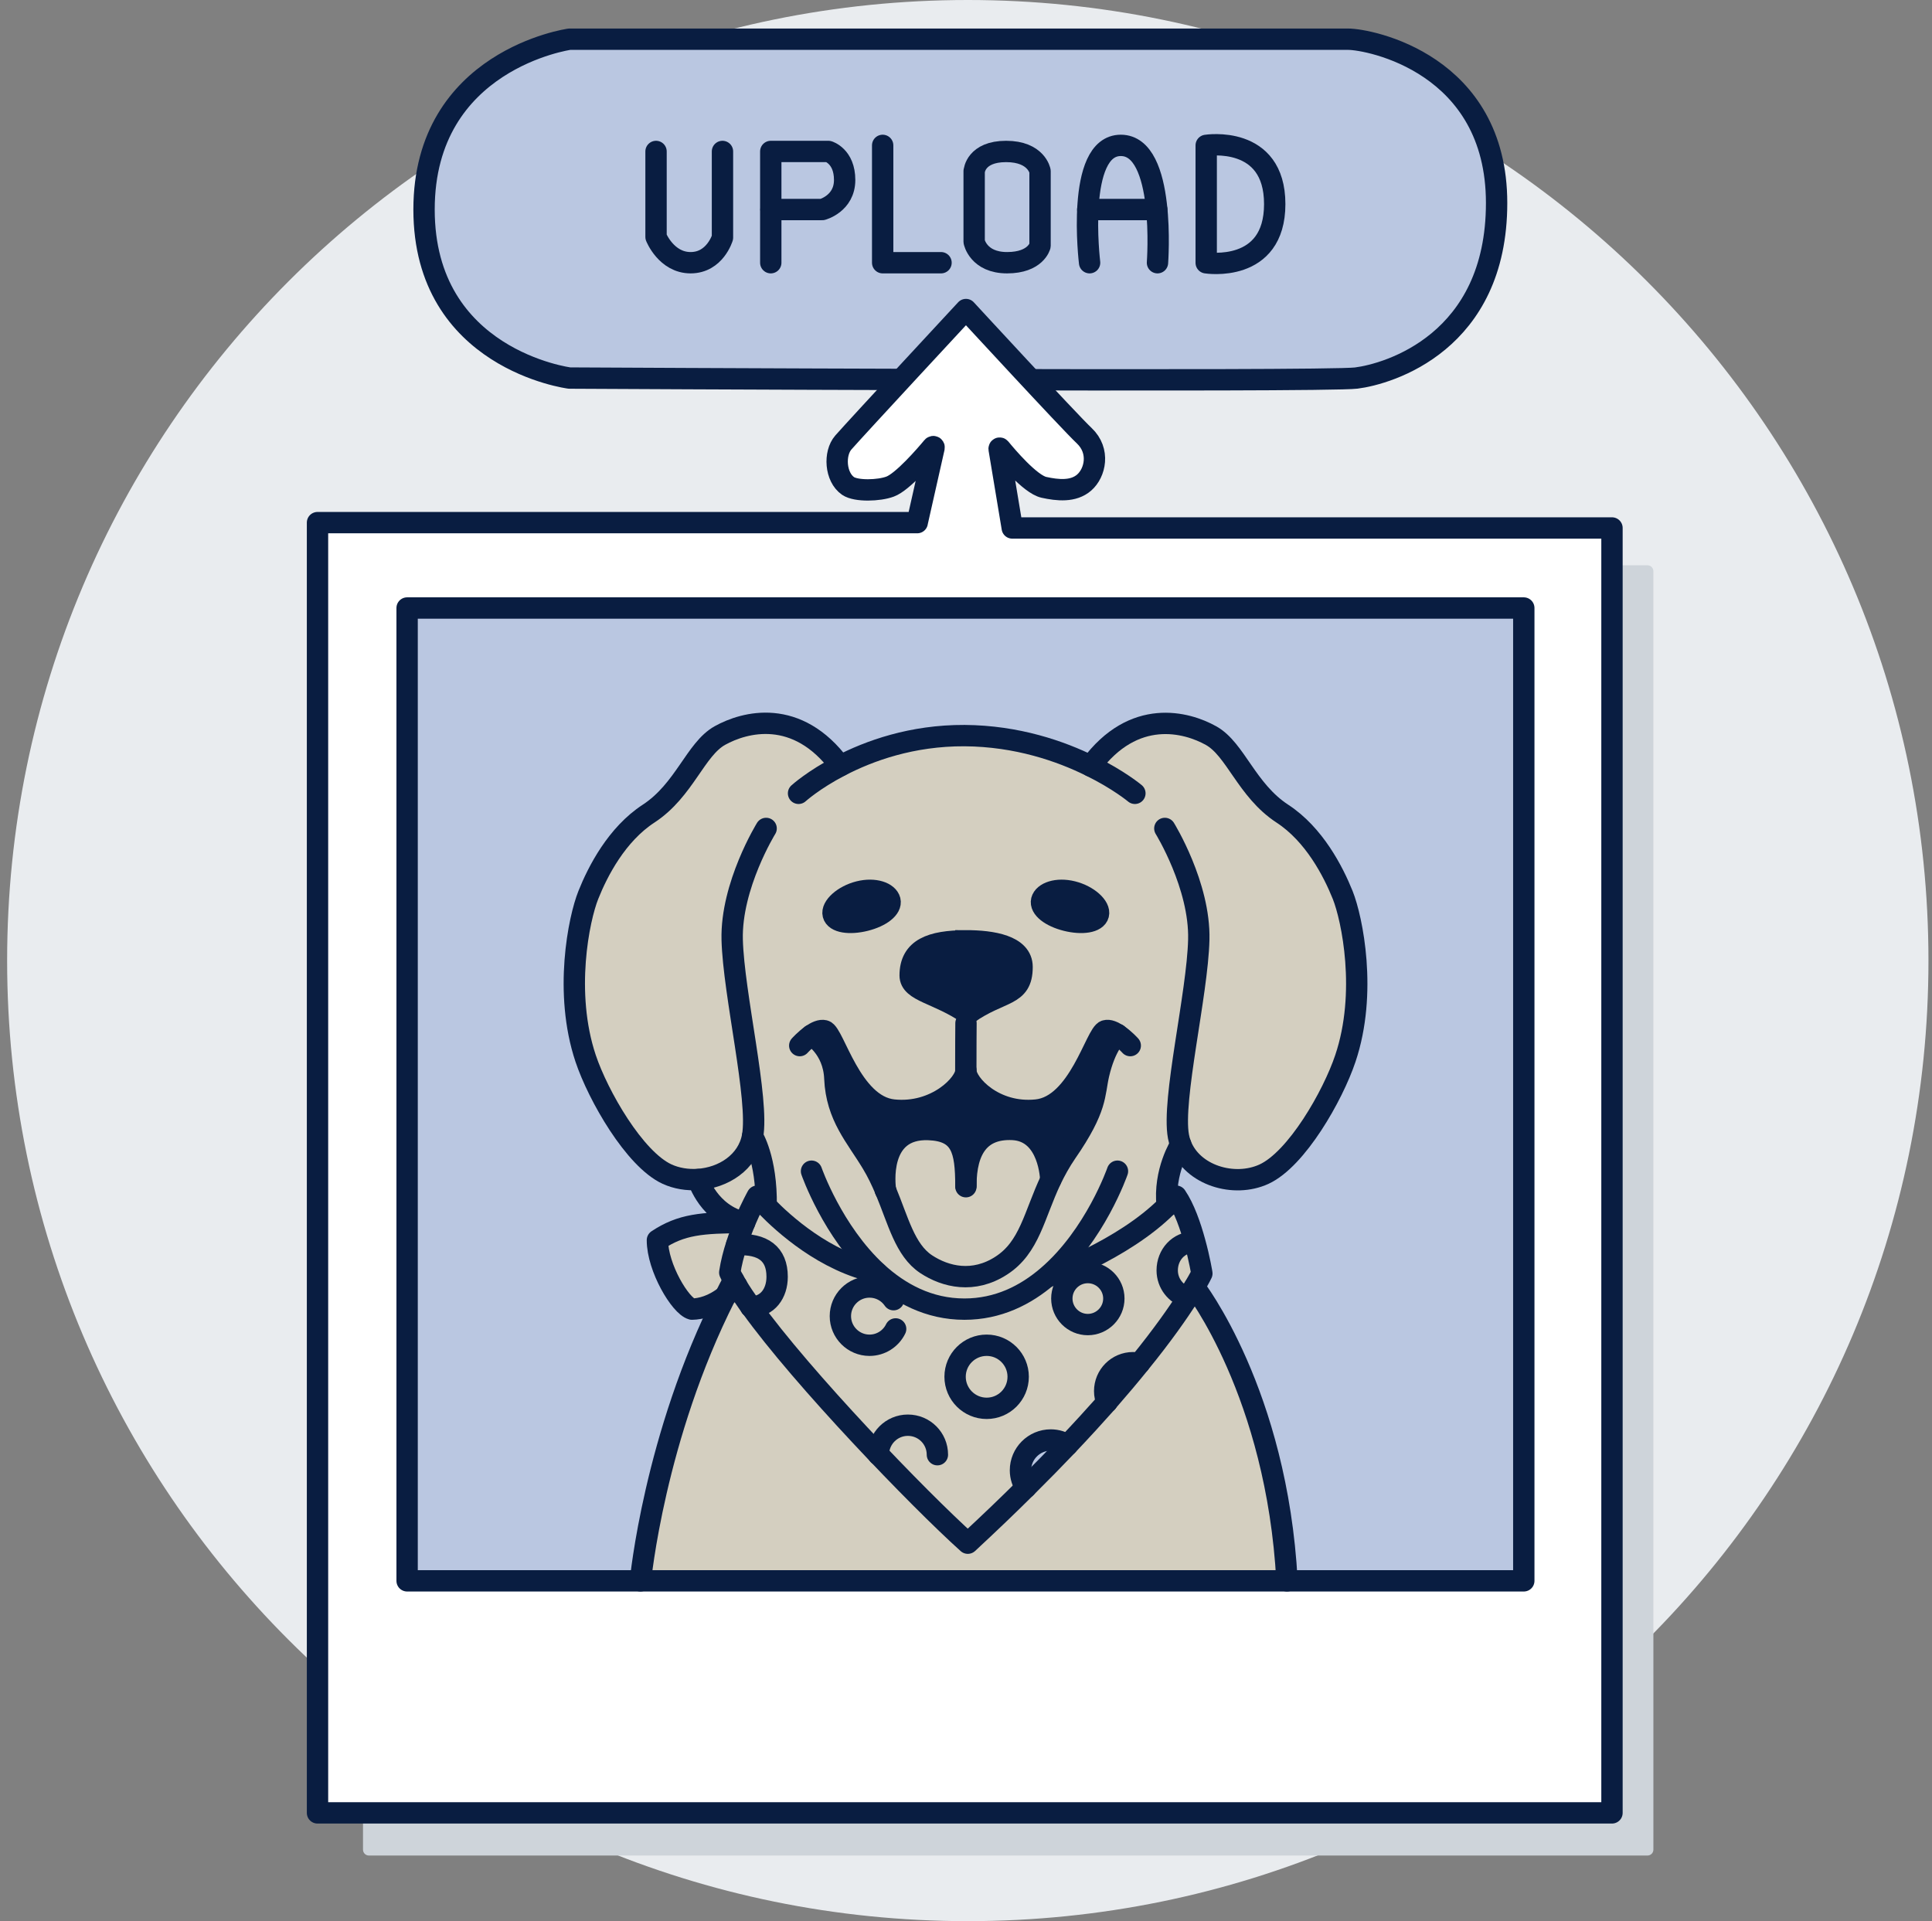 <svg width="181" height="180" viewBox="0 0 181 180" fill="none" xmlns="http://www.w3.org/2000/svg">
<rect x="0" y="0" width="181" height="180" fill="#808080" stroke="none"/>
<g clip-path="url(#clip0_3805_7689)">
<path d="M90.668 180C140.374 180 180.668 139.706 180.668 90C180.668 40.294 140.374 0 90.668 0C40.962 0 0.668 40.294 0.668 90C0.668 139.706 40.962 180 90.668 180Z" fill="#E9ECEF"/>
<path d="M154.345 52.963H34.56C34.255 52.963 34.008 53.21 34.008 53.515V173.3C34.008 173.605 34.255 173.853 34.56 173.853H154.345C154.65 173.853 154.898 173.605 154.898 173.3V53.515C154.898 53.21 154.65 52.963 154.345 52.963Z" fill="#CED4DA"/>
<path d="M53.356 3.673H126.292C128.29 3.673 140.21 5.96 140.21 19.02C140.21 32.08 130.101 35.039 127.057 35.422C124.013 35.804 53.356 35.422 53.356 35.422C53.356 35.422 39.727 33.687 39.727 19.633C39.727 5.578 53.356 3.673 53.356 3.673Z" fill="#BAC7E1" stroke="#091D41" stroke-width="2" stroke-linecap="round" stroke-linejoin="round"/>
<path d="M85.931 48.967H29.746V169.856H151.019V49.468H94.834L93.601 42.054C93.592 41.994 93.66 41.96 93.694 42.003C94.264 42.7 96.517 45.378 97.792 45.659C99.068 45.94 100.556 46.101 101.576 45.208C102.596 44.316 103.09 42.258 101.576 40.821C100.199 39.529 90.497 29.002 90.497 29.002C90.497 29.002 80.294 39.996 79.01 41.459C78.117 42.479 78.245 44.698 79.452 45.532C80.218 46.05 82.352 45.982 83.389 45.591C84.554 45.166 86.705 42.675 87.377 41.867C87.428 41.807 87.53 41.858 87.513 41.935L85.931 48.95V48.967Z" fill="white" stroke="#091D41" stroke-width="2" stroke-linejoin="round"/>
<path d="M142.756 56.967V148.107H120.573C119.629 130.498 111.9 120.584 111.9 120.584C112.41 119.733 112.606 119.308 112.606 119.308C112.606 119.308 112.385 117.973 111.942 116.349C111.543 114.887 110.956 113.195 110.191 112.064C109.936 112.37 109.655 112.685 109.358 112.974C109.001 109.751 110.625 107.226 110.625 107.226C111.713 110.117 115.616 111.29 118.421 110.006C121.482 108.604 124.875 102.669 126.048 99.166C128.123 93.001 126.686 86.072 125.802 83.853C124.909 81.633 123.132 78.173 120.147 76.226C116.789 74.032 115.76 70.189 113.464 68.913C111.186 67.638 106.237 66.278 102.19 71.762C99.393 70.376 95.311 68.947 90.388 68.913C85.44 68.879 81.435 70.333 78.731 71.753C74.693 66.278 69.761 67.638 67.465 68.913C65.17 70.189 64.141 74.032 60.791 76.226C57.789 78.181 56.021 81.633 55.137 83.853C54.244 86.072 52.815 93.001 54.882 99.166C56.055 102.669 59.465 108.604 62.508 110.006C63.401 110.415 64.421 110.576 65.416 110.508C65.416 110.508 66.394 113.773 69.778 114.538C65.739 114.538 63.826 114.708 61.599 116.188C61.599 118.764 63.758 122.361 64.838 122.65C65.671 122.633 66.828 122.335 67.976 121.417C61.292 134.605 60.009 148.107 60.009 148.107H38.148V56.967H142.764H142.756Z" fill="#BAC7E1"/>
<path d="M90.49 100.296C90.49 101.563 87.675 104.42 83.696 104.004C79.734 103.595 78.144 96.793 77.243 96.572C76.885 96.479 76.435 96.691 76.027 96.98C76.027 96.98 78.101 98.154 78.22 101.045C78.373 104.599 80.21 106.512 81.698 108.978C82.208 109.811 82.608 110.67 82.965 111.52V111.537C84.164 114.385 84.776 117.123 86.757 118.441C88.585 119.657 91.204 120.269 93.806 118.577C96.458 116.868 96.867 113.875 98.448 110.534C98.848 109.7 99.315 108.842 99.91 107.974C102.818 103.766 102.487 102.55 102.929 100.637C103.558 97.984 104.561 97.031 104.689 96.921C104.306 96.666 103.898 96.479 103.575 96.572C102.682 96.793 101.084 103.595 97.122 104.004C93.151 104.42 90.498 101.563 90.49 100.296ZM102.181 71.77C106.219 66.286 111.176 67.647 113.455 68.922C115.742 70.197 116.78 74.04 120.138 76.234C123.123 78.19 124.9 81.642 125.792 83.861C126.677 86.08 128.114 93.01 126.039 99.174C124.866 102.677 121.465 108.612 118.412 110.015C115.606 111.299 111.704 110.125 110.615 107.235C110.615 107.235 108.991 109.751 109.348 112.982C105.199 117.157 98.184 119.614 98.184 119.614L98.15 119.572C96.076 121.357 93.491 122.658 90.353 122.658C87.004 122.658 84.291 121.179 82.148 119.215C77.302 118.211 73.408 114.666 71.775 112.982C71.843 108.578 70.5 106.478 70.5 106.478C70.049 108.901 67.771 110.355 65.398 110.508C64.404 110.576 63.383 110.415 62.49 110.006C59.447 108.604 56.037 102.669 54.864 99.166C52.806 93.001 54.226 86.072 55.119 83.852C56.003 81.633 57.78 78.173 60.773 76.226C64.123 74.032 65.152 70.189 67.448 68.913C69.743 67.638 74.666 66.278 78.713 71.753C81.426 70.342 85.422 68.888 90.371 68.913C95.293 68.947 99.375 70.376 102.172 71.762L102.181 71.77Z" fill="#D4CFC0"/>
<path d="M120.573 148.115H60C60 148.115 61.284 134.613 67.967 121.425C68.316 121.153 68.673 120.822 69.013 120.422C69.37 121.026 69.829 121.706 70.348 122.446H70.356C75.143 129.129 86.078 140.471 90.669 144.595C92.65 142.767 94.461 141.024 96.119 139.374C97.522 137.98 98.814 136.654 100.013 135.404C101.374 133.967 102.598 132.623 103.703 131.382C104.851 130.056 105.863 128.857 106.747 127.76C108.941 125.065 110.369 122.99 111.279 121.587H111.288C111.517 121.204 111.73 120.881 111.891 120.601C111.891 120.601 119.62 130.515 120.564 148.124L120.573 148.115Z" fill="#D4CFC0"/>
<path d="M111.934 116.358C112.385 117.982 112.598 119.317 112.598 119.317C112.598 119.317 112.402 119.742 111.892 120.592C111.722 120.873 111.509 121.196 111.288 121.579H111.28C110.166 121.264 109.35 120.244 109.35 119.028C109.35 117.565 110.421 116.375 111.875 116.375L111.934 116.358Z" fill="#D4CFC0"/>
<path d="M111.935 116.358L111.875 116.375C110.421 116.375 109.35 117.557 109.35 119.028C109.35 120.244 110.166 121.255 111.28 121.578C110.37 122.981 108.942 125.056 106.748 127.751C106.561 127.7 106.357 127.683 106.153 127.683C104.682 127.683 103.492 128.882 103.492 130.345C103.492 130.71 103.56 131.05 103.704 131.373C102.599 132.632 101.375 133.975 100.014 135.404C99.564 135.106 99.028 134.928 98.45 134.928C96.885 134.928 95.61 136.203 95.61 137.767C95.61 138.363 95.797 138.924 96.12 139.383C94.471 141.024 92.651 142.767 90.67 144.603C86.078 140.48 75.144 129.137 70.357 122.454C71.913 122.446 72.806 121.187 72.806 119.623C72.806 117.472 71.471 116.494 69.014 116.621C69.252 115.873 69.524 115.167 69.77 114.547C70.4 113.067 70.952 112.081 70.952 112.081C70.952 112.081 71.241 112.438 71.777 112.991C73.409 114.674 77.304 118.22 82.15 119.223C84.293 121.187 87.014 122.667 90.355 122.667C93.493 122.667 96.077 121.366 98.152 119.58L98.186 119.623C98.186 119.623 105.192 117.166 109.35 112.991C109.648 112.702 109.928 112.396 110.183 112.081C110.948 113.203 111.535 114.895 111.935 116.366V116.358ZM104.35 121.663C104.35 120.32 103.254 119.232 101.91 119.232C100.567 119.232 99.478 120.32 99.478 121.663C99.478 123.007 100.567 124.104 101.91 124.104C103.254 124.104 104.35 123.007 104.35 121.663ZM95.389 128.993C95.389 127.369 94.071 126.042 92.438 126.042C90.806 126.042 89.479 127.369 89.479 128.993C89.479 130.617 90.806 131.952 92.438 131.952C94.071 131.952 95.389 130.625 95.389 128.993Z" fill="#D4CFC0"/>
<path d="M106.152 127.683C106.364 127.683 106.56 127.7 106.747 127.751C105.862 128.848 104.842 130.056 103.703 131.365C103.567 131.05 103.49 130.71 103.49 130.336C103.49 128.874 104.672 127.675 106.152 127.675V127.683Z" fill="#BAC7E1"/>
<path d="M104.69 96.921C104.562 97.031 103.55 97.984 102.93 100.637C102.487 102.55 102.819 103.766 99.911 107.974C99.316 108.842 98.848 109.7 98.449 110.534C98.449 110.534 98.347 105.993 94.886 105.823C91.842 105.687 90.499 107.651 90.499 111.078C90.49 107.719 90.082 105.959 87.021 105.832C82.2 105.636 82.906 111.129 82.966 111.52C82.608 110.67 82.209 109.819 81.699 108.978C80.219 106.512 78.374 104.599 78.221 101.045C78.102 98.154 76.027 96.98 76.027 96.98C76.436 96.691 76.886 96.479 77.243 96.572C78.136 96.793 79.734 103.595 83.697 104.004C87.667 104.42 90.49 101.563 90.49 100.296C90.499 101.563 93.152 104.42 97.122 104.004C101.085 103.595 102.674 96.793 103.576 96.572C103.907 96.479 104.315 96.666 104.69 96.921Z" fill="#091D41"/>
<path d="M101.91 119.24C103.254 119.24 104.351 120.329 104.351 121.672C104.351 123.015 103.254 124.112 101.91 124.112C100.567 124.112 99.478 123.015 99.478 121.672C99.478 120.329 100.567 119.24 101.91 119.24Z" fill="#D4CFC0"/>
<path d="M98.439 134.919C99.018 134.919 99.553 135.098 100.004 135.395C98.805 136.654 97.513 137.972 96.11 139.366C95.795 138.907 95.6 138.354 95.6 137.751C95.6 136.186 96.875 134.911 98.439 134.911V134.919Z" fill="#BAC7E1"/>
<path d="M90.491 111.078C90.491 107.651 91.835 105.679 94.879 105.823C98.348 105.993 98.441 110.534 98.441 110.534C96.86 113.884 96.452 116.868 93.799 118.577C91.197 120.269 88.578 119.648 86.75 118.441C84.769 117.123 84.148 114.385 82.958 111.537V111.52C82.898 111.129 82.193 105.636 87.014 105.832C90.075 105.959 90.483 107.728 90.491 111.078Z" fill="#D4CFC0"/>
<path d="M92.437 126.051C94.07 126.051 95.388 127.377 95.388 129.001C95.388 130.625 94.07 131.96 92.437 131.96C90.805 131.96 89.478 130.634 89.478 129.001C89.478 127.369 90.805 126.051 92.437 126.051Z" fill="#D4CFC0"/>
<path d="M72.805 119.614C72.805 121.179 71.912 122.429 70.356 122.446H70.348C69.829 121.706 69.37 121.034 69.013 120.422C68.758 119.98 68.537 119.589 68.375 119.223C68.511 118.33 68.741 117.438 69.013 116.613C71.47 116.485 72.805 117.463 72.805 119.614Z" fill="#D4CFC0"/>
<path d="M70.501 106.478C70.501 106.478 71.845 108.578 71.777 112.983C71.241 112.438 70.952 112.073 70.952 112.073C70.952 112.073 70.391 113.059 69.77 114.538C66.386 113.773 65.408 110.508 65.408 110.508C67.78 110.347 70.059 108.893 70.51 106.478H70.501Z" fill="#D4CFC0"/>
<path d="M67.967 121.425C66.819 122.344 65.663 122.641 64.829 122.658C63.758 122.369 61.59 118.773 61.59 116.196C63.809 114.717 65.722 114.547 69.769 114.547C69.523 115.168 69.251 115.873 69.013 116.622C68.74 117.446 68.511 118.331 68.375 119.232C68.537 119.589 68.757 119.989 69.013 120.431C68.672 120.83 68.315 121.17 67.967 121.434V121.425Z" fill="#D4CFC0"/>
<path d="M60.001 148.115H38.141V56.967H142.757V148.115H120.573H60.001Z" stroke="#091D41" stroke-width="2" stroke-linejoin="round"/>
<path d="M74.812 74.33C74.812 74.33 76.207 73.063 78.715 71.762C81.427 70.35 85.424 68.897 90.372 68.922C95.295 68.956 99.376 70.384 102.174 71.77C104.827 73.071 106.323 74.33 106.323 74.33" stroke="#091D41" stroke-width="2" stroke-linecap="round" stroke-linejoin="round"/>
<path d="M109.128 77.62C109.128 77.62 112.436 82.968 112.308 88.044C112.189 93.129 109.766 103.051 110.404 106.478C110.455 106.75 110.523 106.997 110.616 107.235C111.705 110.126 115.607 111.299 118.413 110.015C121.474 108.612 124.867 102.677 126.04 99.174C128.115 93.01 126.678 86.08 125.793 83.861C124.901 81.642 123.124 78.181 120.139 76.234C116.781 74.04 115.752 70.197 113.456 68.922C111.177 67.647 106.229 66.286 102.182 71.77" stroke="#091D41" stroke-width="2" stroke-linecap="round" stroke-linejoin="round"/>
<path d="M71.775 77.62C71.775 77.62 68.468 82.968 68.595 88.044C68.723 93.129 71.138 103.051 70.5 106.478C70.049 108.901 67.771 110.355 65.398 110.508C64.404 110.576 63.383 110.415 62.49 110.006C59.447 108.604 56.037 102.669 54.864 99.166C52.806 93.001 54.226 86.072 55.119 83.852C56.003 81.633 57.78 78.173 60.773 76.226C64.123 74.032 65.152 70.189 67.448 68.913C69.743 67.638 74.666 66.278 78.713 71.753H78.722" stroke="#091D41" stroke-width="2" stroke-linecap="round" stroke-linejoin="round"/>
<path d="M105.889 97.967C105.889 97.967 105.319 97.329 104.682 96.921C104.299 96.666 103.891 96.479 103.568 96.572C102.675 96.793 101.076 103.596 97.114 104.004C93.144 104.42 90.491 101.563 90.482 100.297C90.474 99.021 90.499 95.867 90.499 95.867" stroke="#091D41" stroke-width="2" stroke-miterlimit="10" stroke-linecap="round"/>
<path d="M74.924 97.967C74.924 97.967 75.434 97.397 76.029 96.981C76.437 96.691 76.888 96.479 77.245 96.572C78.138 96.793 79.736 103.596 83.698 104.004C87.669 104.42 90.492 101.563 90.492 100.297" stroke="#091D41" stroke-width="2" stroke-miterlimit="10" stroke-linecap="round"/>
<path d="M82.958 111.52C82.6 110.67 82.201 109.819 81.691 108.978C80.211 106.512 78.366 104.599 78.213 101.045C78.094 98.154 76.019 96.981 76.019 96.981" stroke="#091D41" stroke-width="2" stroke-miterlimit="10" stroke-linecap="round"/>
<path d="M104.699 96.913H104.691C104.563 97.032 103.552 97.984 102.931 100.637C102.489 102.55 102.82 103.766 99.912 107.974C99.317 108.842 98.85 109.701 98.45 110.534C96.868 113.884 96.46 116.868 93.808 118.577C91.206 120.269 88.587 119.649 86.759 118.441C84.778 117.123 84.157 114.385 82.967 111.537" stroke="#091D41" stroke-width="2" stroke-miterlimit="10" stroke-linecap="round"/>
<path d="M90.49 111.188V111.078C90.49 107.651 91.834 105.679 94.878 105.823C98.347 105.993 98.44 110.534 98.44 110.534" stroke="#091D41" stroke-width="2" stroke-linecap="round" stroke-linejoin="round"/>
<path d="M82.958 111.537V111.52C82.898 111.129 82.193 105.636 87.014 105.832C90.075 105.959 90.483 107.728 90.491 111.078" stroke="#091D41" stroke-width="2" stroke-linecap="round" stroke-linejoin="round"/>
<path d="M76.027 109.734C76.027 109.734 77.983 115.38 82.149 119.215C84.292 121.179 87.013 122.658 90.354 122.658C93.492 122.658 96.076 121.357 98.151 119.572C102.615 115.746 104.69 109.734 104.69 109.734" stroke="#091D41" stroke-width="2" stroke-miterlimit="10" stroke-linecap="round"/>
<path d="M70.34 122.446C69.821 121.706 69.362 121.034 69.005 120.422C68.75 119.98 68.529 119.589 68.367 119.223C68.503 118.331 68.733 117.438 69.005 116.613C69.243 115.865 69.515 115.159 69.762 114.538C70.391 113.059 70.944 112.073 70.944 112.073C70.944 112.073 71.233 112.43 71.768 112.982C73.401 114.666 77.295 118.212 82.141 119.215" stroke="#091D41" stroke-width="2" stroke-linecap="round" stroke-linejoin="round"/>
<path d="M103.705 131.373C102.599 132.615 101.375 133.958 100.014 135.395C98.816 136.654 97.523 137.972 96.12 139.366C94.471 141.007 92.651 142.75 90.67 144.587C86.079 140.463 75.144 129.12 70.357 122.437" stroke="#091D41" stroke-width="2" stroke-linecap="round" stroke-linejoin="round"/>
<path d="M111.281 121.579C110.371 122.982 108.943 125.056 106.749 127.751C105.865 128.848 104.844 130.056 103.705 131.365" stroke="#091D41" stroke-width="2" stroke-linecap="round" stroke-linejoin="round"/>
<path d="M98.186 119.614C98.186 119.614 105.192 117.157 109.349 112.982C109.647 112.693 109.928 112.387 110.183 112.073C110.948 113.195 111.535 114.887 111.934 116.358C112.385 117.982 112.597 119.317 112.597 119.317C112.597 119.317 112.402 119.742 111.892 120.592C111.722 120.873 111.509 121.196 111.288 121.578" stroke="#091D41" stroke-width="2" stroke-linecap="round" stroke-linejoin="round"/>
<path d="M104.351 121.664C104.351 123.007 103.254 124.104 101.91 124.104C100.567 124.104 99.478 123.007 99.478 121.664C99.478 120.32 100.567 119.232 101.91 119.232C103.254 119.232 104.351 120.32 104.351 121.664Z" stroke="#091D41" stroke-width="2" stroke-linecap="round" stroke-linejoin="round"/>
<path d="M95.388 128.993C95.388 130.625 94.07 131.952 92.437 131.952C90.805 131.952 89.478 130.625 89.478 128.993C89.478 127.36 90.805 126.042 92.437 126.042C94.07 126.042 95.388 127.369 95.388 128.993Z" stroke="#091D41" stroke-width="2" stroke-linecap="round" stroke-linejoin="round"/>
<path d="M69.014 116.621C71.471 116.494 72.806 117.472 72.806 119.623C72.806 121.187 71.913 122.437 70.357 122.454H70.349" stroke="#091D41" stroke-width="2" stroke-linecap="round" stroke-linejoin="round"/>
<path d="M96.112 139.375C95.797 138.915 95.602 138.363 95.602 137.759C95.602 136.195 96.877 134.919 98.441 134.919C99.02 134.919 99.555 135.098 100.006 135.395" stroke="#091D41" stroke-width="2" stroke-linecap="round" stroke-linejoin="round"/>
<path d="M111.288 121.579H111.28C110.166 121.264 109.35 120.244 109.35 119.028C109.35 117.565 110.421 116.375 111.875 116.375" stroke="#091D41" stroke-width="2" stroke-linecap="round" stroke-linejoin="round"/>
<path d="M103.705 131.373C103.569 131.042 103.492 130.71 103.492 130.336C103.492 128.874 104.674 127.675 106.153 127.675C106.366 127.675 106.562 127.692 106.749 127.743" stroke="#091D41" stroke-width="2" stroke-linecap="round" stroke-linejoin="round"/>
<path d="M110.617 107.235C110.617 107.235 108.993 109.751 109.35 112.982" stroke="#091D41" stroke-width="2" stroke-linecap="round" stroke-linejoin="round"/>
<path d="M70.502 106.478C70.502 106.478 71.845 108.578 71.777 112.983" stroke="#091D41" stroke-width="2" stroke-linecap="round" stroke-linejoin="round"/>
<path d="M65.407 110.517C65.407 110.517 66.385 113.782 69.769 114.547C65.731 114.547 63.818 114.717 61.59 116.196C61.59 118.773 63.749 122.369 64.829 122.658C65.663 122.641 66.819 122.344 67.967 121.425C68.315 121.153 68.672 120.822 69.013 120.422" stroke="#091D41" stroke-width="2" stroke-linecap="round" stroke-linejoin="round"/>
<path d="M60 148.115C60 148.115 61.284 134.613 67.967 121.425C68.213 120.924 68.469 120.431 68.732 119.946" stroke="#091D41" stroke-width="2" stroke-linecap="round" stroke-linejoin="round"/>
<path d="M111.9 120.592C111.9 120.592 119.629 130.506 120.573 148.115" stroke="#091D41" stroke-width="2" stroke-linecap="round" stroke-linejoin="round"/>
<path d="M83.373 84.363C83.552 85.094 82.523 85.876 81.061 86.242C79.598 86.608 78.246 86.421 78.059 85.689C77.872 84.958 79.02 83.912 80.482 83.547C81.945 83.181 83.186 83.632 83.373 84.363Z" fill="#091D41" stroke="#091D41" stroke-width="2" stroke-miterlimit="10"/>
<path d="M97.588 84.363C97.41 85.094 98.439 85.876 99.901 86.242C101.364 86.608 102.716 86.421 102.903 85.689C103.09 84.958 101.942 83.912 100.479 83.547C99.017 83.181 97.775 83.632 97.588 84.363Z" fill="#091D41" stroke="#091D41" stroke-width="2" stroke-miterlimit="10"/>
<path d="M90.49 88.147C92.93 88.147 95.753 88.589 95.753 90.595C95.753 93.427 93.781 92.789 90.669 94.983C87.871 93.044 85.269 92.916 85.269 91.394C85.269 88.886 87.242 88.155 90.49 88.155V88.147Z" fill="#091D41" stroke="#091D41" stroke-width="2" stroke-miterlimit="10"/>
<path d="M83.909 124.512C83.466 125.422 82.531 126.043 81.46 126.043C79.955 126.043 78.731 124.818 78.731 123.313C78.731 121.808 79.955 120.584 81.46 120.584C82.395 120.584 83.22 121.051 83.713 121.774" stroke="#091D41" stroke-width="2" stroke-linecap="round" stroke-linejoin="round"/>
<path d="M82.293 136.297C82.293 134.775 83.526 133.533 85.056 133.533C86.587 133.533 87.82 134.766 87.82 136.297" stroke="#091D41" stroke-width="2" stroke-linecap="round" stroke-linejoin="round"/>
<path d="M61.461 14.191V22.2C61.461 22.2 62.413 24.615 64.7 24.615C66.988 24.615 67.685 22.26 67.685 22.26V14.191" stroke="#091D41" stroke-width="2" stroke-linecap="round" stroke-linejoin="round"/>
<path d="M82.693 13.621V24.615H88.16" stroke="#091D41" stroke-width="2" stroke-linecap="round" stroke-linejoin="round"/>
<path d="M72.201 19.633H77.031C77.031 19.633 79.131 19.088 79.131 16.861C79.131 14.633 77.609 14.191 77.609 14.191H72.21V24.615" stroke="#091D41" stroke-width="2" stroke-linecap="round" stroke-linejoin="round"/>
<path d="M91.272 16.036C91.272 16.036 91.4 14.191 94.257 14.191C97.114 14.191 97.437 16.036 97.437 16.036V23.025C97.437 23.025 97.054 24.615 94.35 24.615C91.646 24.615 91.264 22.642 91.264 22.642V16.036H91.272Z" stroke="#091D41" stroke-width="2" stroke-linecap="round" stroke-linejoin="round"/>
<path d="M102.079 24.615C102.079 24.615 100.744 13.621 105.004 13.621C109.264 13.621 108.439 24.615 108.439 24.615" stroke="#091D41" stroke-width="2" stroke-linecap="round" stroke-linejoin="round"/>
<path d="M113.004 24.615V13.621C113.004 13.621 119.423 12.601 119.423 19.122C119.423 25.644 113.004 24.623 113.004 24.623V24.615Z" stroke="#091D41" stroke-width="2" stroke-linecap="round" stroke-linejoin="round"/>
<path d="M108.37 19.632H101.908" stroke="#091D41" stroke-width="2" stroke-linecap="round" stroke-linejoin="round"/>
</g>
<defs>
<clipPath id="clip0_3805_7689">
<rect width="180" height="180" fill="white" transform="translate(0.668)"/>
</clipPath>
</defs>
</svg>
